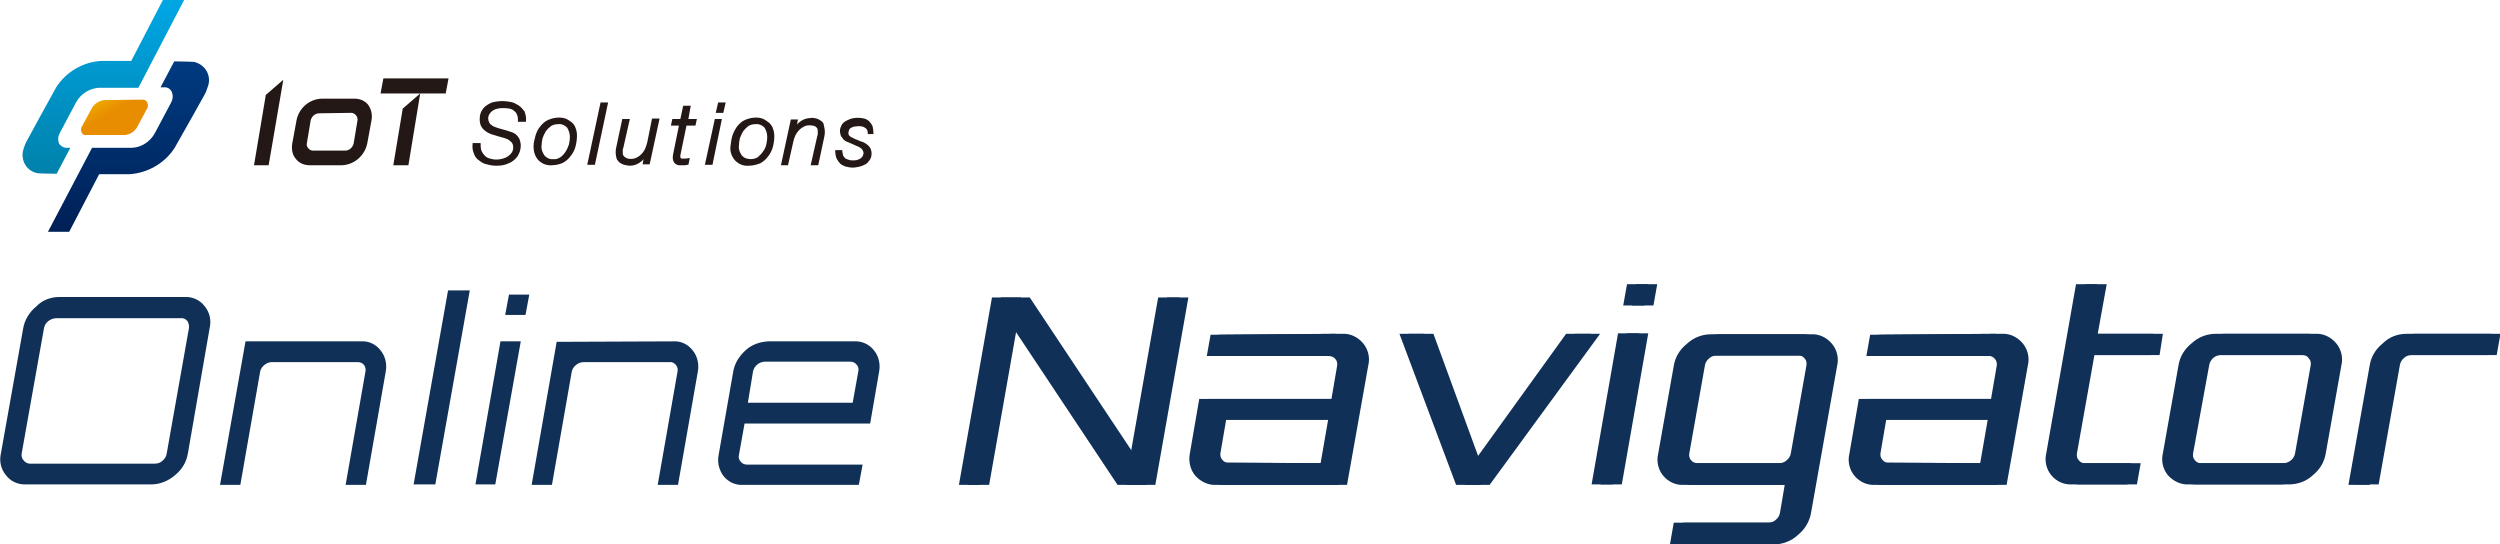 <?xml version="1.0" encoding="utf-8"?>
<!-- Generator: Adobe Illustrator 23.1.1, SVG Export Plug-In . SVG Version: 6.00 Build 0)  -->
<svg version="1.1" id="レイヤー_1" xmlns="http://www.w3.org/2000/svg" xmlns:xlink="http://www.w3.org/1999/xlink" x="0px"
	 y="0px" viewBox="0 0 529.5 115.3" style="enable-background:new 0 0 529.5 115.3;" xml:space="preserve">
<style type="text/css">
	.st0{fill:#103058;}
	.st1{clip-path:url(#SVGID_2_);}
	.st2{fill:url(#SVGID_3_);}
	.st3{clip-path:url(#SVGID_5_);}
	.st4{fill:url(#SVGID_6_);}
	.st5{clip-path:url(#SVGID_8_);}
	.st6{fill:url(#SVGID_9_);}
	.st7{fill:#231815;}
</style>
<title>logo</title>
<g>
	<g id="文字">
		<path class="st0" d="M239.2,97.6l6.1-34.6h4.5l-7,39.7h-6.1l-23-34.6l-6.1,34.6h-4.5l7-39.7h6.1L239.2,97.6z"/>
		<path class="st0" d="M282.4,70.7c1.7-0.1,3.3,0.7,4.4,2c1.1,1.3,1.5,3,1.2,4.7l-4.5,25.3h-25.9c-1.7,0.1-3.3-0.7-4.4-1.9
			c-1.1-1.3-1.5-3-1.2-4.7l2-11.6h28l1.2-7c0.1-0.5,0-1.1-0.4-1.5c-0.3-0.4-0.9-0.6-1.4-0.6h-25.8l0.8-4.5L282.4,70.7z M279.7,98.1
			l1.6-9.2h-23.5l-1.2,7c-0.1,0.5,0,1.1,0.4,1.5c0.3,0.4,0.9,0.7,1.4,0.6L279.7,98.1z"/>
		<path class="st0" d="M331.7,70.7h5.3l-23.4,32h-5.2l-12-32h5.3l10.1,27.6L331.7,70.7z"/>
		<path class="st0" d="M344.6,60.2h4.5l-0.8,4.5h-4.5L344.6,60.2z M337.1,102.6l5.6-32h4.5l-5.6,32H337.1z"/>
		<path class="st0" d="M381.6,108.5c-0.3,1.9-1.3,3.6-2.8,4.8c-1.4,1.3-3.2,2-5.1,2h-20l0.8-4.6h20c0.6,0,1.2-0.2,1.6-0.6
			c0.5-0.4,0.8-0.9,0.9-1.5l1-5.9h-21.3c-1.7,0.1-3.3-0.6-4.4-1.9c-1.1-1.3-1.5-3.1-1.1-4.7l3.3-18.6c0.3-1.9,1.3-3.5,2.8-4.7
			c1.4-1.3,3.2-2,5.1-2h19.2c1.7-0.1,3.3,0.7,4.4,2c1.1,1.3,1.5,3.1,1.1,4.7L381.6,108.5z M357.6,98.1h19.2c0.6,0,1.2-0.2,1.6-0.6
			c0.5-0.4,0.8-0.9,0.9-1.5l3.3-18.6c0.1-0.5,0-1.1-0.4-1.5c-0.3-0.4-0.9-0.7-1.4-0.6h-19.2c-0.6,0-1.2,0.2-1.6,0.6
			c-0.5,0.4-0.8,0.9-0.9,1.5L355.9,96c-0.1,0.5,0,1.1,0.4,1.5C356.6,97.9,357.1,98.1,357.6,98.1L357.6,98.1z"/>
		<path class="st0" d="M422.1,70.7c1.7-0.1,3.3,0.7,4.4,2c1.1,1.3,1.5,3.1,1.1,4.7l-4.5,25.3h-25.9c-1.7,0.1-3.3-0.6-4.4-1.9
			c-1.1-1.3-1.5-3.1-1.1-4.7l2-11.6h28l1.2-7c0.1-0.5,0-1.1-0.4-1.5c-0.3-0.4-0.9-0.7-1.4-0.6h-25.8l0.8-4.5L422.1,70.7z
			 M419.4,98.1l1.6-9.2h-23.5l-1.2,7c-0.1,0.5,0,1.1,0.4,1.5c0.3,0.4,0.9,0.6,1.4,0.6L419.4,98.1z"/>
		<path class="st0" d="M455.5,75.2h-13.8L437.9,96c-0.1,0.5,0,1.1,0.4,1.5c0.3,0.4,0.9,0.7,1.4,0.6h11.7l-0.8,4.5h-11.7
			c-1.7,0.1-3.3-0.6-4.4-1.9c-1.1-1.3-1.5-3.1-1.1-4.7l6.3-35.8h4.5l-1.9,10.5h13.8L455.5,75.2z"/>
		<path class="st0" d="M469.3,70.7h19.2c1.7-0.1,3.3,0.7,4.4,2c1.1,1.3,1.5,3,1.1,4.7L490.7,96c-0.3,1.9-1.3,3.5-2.8,4.7
			c-1.4,1.3-3.2,1.9-5.1,1.9h-19.2c-1.7,0.1-3.3-0.7-4.4-1.9c-1.1-1.3-1.5-3.1-1.1-4.7l3.3-18.6c0.3-1.9,1.3-3.5,2.8-4.7
			C465.6,71.4,467.4,70.7,469.3,70.7z M487.6,75.2h-19.2c-1.2,0-2.3,0.9-2.5,2.2L462.6,96c-0.1,0.5,0,1.1,0.4,1.5
			c0.3,0.4,0.9,0.7,1.4,0.6h19.2c1.2,0,2.3-0.9,2.5-2.1l3.3-18.6c0.1-0.5,0-1.1-0.4-1.5C488.7,75.4,488.2,75.2,487.6,75.2z"/>
		<path class="st0" d="M509.7,70.7h18l-0.8,4.5h-18c-1.2,0-2.3,0.9-2.5,2.2l-4.5,25.3h-4.5l4.5-25.3c0.3-1.9,1.3-3.5,2.8-4.7
			C506,71.4,507.8,70.7,509.7,70.7z"/>
		<path class="st0" d="M241.1,97.6l6.1-34.6h4.5l-7,39.7h-6.1l-23-34.6l-6.1,34.6H205l7-39.7h6.1L241.1,97.6z"/>
		<path class="st0" d="M284.3,70.7c1.7-0.1,3.3,0.7,4.4,2c1.1,1.3,1.5,3.1,1.1,4.7l-4.5,25.3h-25.9c-1.7,0.1-3.3-0.7-4.4-1.9
			c-1.1-1.3-1.5-3.1-1.1-4.7l2-11.6h28l1.2-7c0.1-0.5,0-1.1-0.4-1.5c-0.3-0.4-0.9-0.7-1.4-0.6h-25.8l0.8-4.5L284.3,70.7z
			 M281.6,98.1l1.6-9.2h-23.5l-1.2,7c-0.1,0.5,0,1.1,0.4,1.5c0.3,0.4,0.9,0.7,1.4,0.6L281.6,98.1z"/>
		<path class="st0" d="M333.6,70.7h5.3l-23.4,32h-5.2l-12-32h5.3l10.1,27.6L333.6,70.7z"/>
		<path class="st0" d="M346.5,60.2h4.5l-0.8,4.5h-4.5L346.5,60.2z M339,102.6l5.6-32h4.5l-5.6,32H339z"/>
		<path class="st0" d="M383.6,108.5c-0.3,1.9-1.3,3.6-2.8,4.8c-1.4,1.3-3.2,2-5.1,2h-20l0.8-4.6h20c0.6,0,1.2-0.2,1.6-0.6
			c0.5-0.4,0.8-0.9,0.9-1.5l1-5.9h-21.3c-1.7,0.1-3.3-0.7-4.4-1.9c-1.1-1.3-1.5-3.1-1.1-4.7l3.3-18.6c0.3-1.9,1.3-3.5,2.8-4.7
			c1.4-1.3,3.2-2,5.1-2h19.2c1.7-0.1,3.3,0.7,4.4,2c1.1,1.3,1.5,3.1,1.1,4.7L383.6,108.5z M359.6,98.1h19.2c1.2,0,2.3-0.9,2.5-2.1
			l3.3-18.6c0.1-0.5,0-1.1-0.4-1.5c-0.3-0.4-0.9-0.6-1.4-0.6h-19.2c-0.6,0-1.2,0.2-1.6,0.6c-0.5,0.4-0.8,0.9-0.9,1.5L357.8,96
			c-0.1,0.5,0,1.1,0.4,1.5C358.5,97.9,359,98.1,359.6,98.1L359.6,98.1z"/>
		<path class="st0" d="M424,70.7c1.7-0.1,3.3,0.7,4.4,2c1.1,1.3,1.5,3.1,1.1,4.7l-4.5,25.3h-25.9c-1.7,0.1-3.3-0.6-4.4-1.9
			c-1.1-1.3-1.5-3.1-1.1-4.7l2-11.6h28l1.2-7c0.1-0.5,0-1.1-0.4-1.5c-0.3-0.4-0.9-0.6-1.4-0.6h-25.8l0.8-4.5L424,70.7z M421.3,98.1
			l1.6-9.2h-23.4l-1.2,7c-0.1,0.5,0,1.1,0.4,1.5c0.3,0.4,0.9,0.7,1.4,0.6L421.3,98.1z"/>
		<path class="st0" d="M457.4,75.2h-13.8L439.9,96c-0.1,0.5,0,1.1,0.4,1.5c0.3,0.4,0.9,0.7,1.4,0.6h11.7l-0.8,4.5h-11.7
			c-1.7,0.1-3.3-0.6-4.4-1.9c-1.1-1.3-1.5-3.1-1.1-4.7l6.3-35.8h4.5l-1.9,10.5h13.8L457.4,75.2z"/>
		<path class="st0" d="M471.2,70.7h19.2c1.7-0.1,3.3,0.7,4.4,2c1.1,1.3,1.5,3.1,1.1,4.7L492.6,96c-0.3,1.9-1.3,3.5-2.8,4.7
			c-1.4,1.3-3.2,1.9-5.1,1.9h-19.2c-1.7,0.1-3.3-0.6-4.4-1.9c-1.1-1.3-1.5-3.1-1.1-4.7l3.3-18.6c0.3-1.9,1.3-3.5,2.8-4.7
			C467.5,71.4,469.3,70.7,471.2,70.7z M489.6,75.2h-19.2c-1.2,0-2.3,0.9-2.5,2.2L464.5,96c-0.1,0.5,0,1.1,0.4,1.5
			c0.3,0.4,0.9,0.7,1.4,0.6h19.2c0.6,0,1.2-0.2,1.6-0.6c0.5-0.4,0.8-0.9,0.9-1.5l3.3-18.6c0.1-0.5,0-1.1-0.4-1.5
			C490.6,75.4,490.1,75.2,489.6,75.2L489.6,75.2z"/>
		<path class="st0" d="M511.6,70.7h18l-0.8,4.5h-18c-0.6,0-1.2,0.2-1.6,0.6c-0.5,0.4-0.8,0.9-0.9,1.5l-4.5,25.3h-4.5l4.5-25.3
			c0.3-1.9,1.3-3.5,2.8-4.7C507.9,71.4,509.7,70.7,511.6,70.7z"/>
		<path class="st0" d="M12.6,62.9H39c1.7-0.1,3.3,0.6,4.3,1.9c1.1,1.3,1.5,3,1.1,4.7L39.8,96c-0.3,1.9-1.3,3.5-2.8,4.7
			c-1.4,1.2-3.2,1.9-5,1.9H5.6c-1.7,0.1-3.3-0.6-4.3-1.9c-1.1-1.3-1.5-3-1.1-4.7l4.7-26.4c0.3-1.8,1.3-3.5,2.8-4.7
			C8.9,63.6,10.7,62.9,12.6,62.9z M6.3,98.2h26.5c0.6,0,1.2-0.2,1.6-0.6c0.5-0.4,0.8-0.9,0.9-1.5L40,69.6c0.1-0.5,0-1.1-0.3-1.6
			c-0.3-0.4-0.9-0.7-1.4-0.6H11.8c-1.2,0.1-2.3,0.9-2.5,2.2L4.6,96c-0.1,0.5,0,1.1,0.4,1.5C5.3,97.9,5.8,98.2,6.3,98.2z"/>
		<path class="st0" d="M76.5,72.3c1.6-0.1,3.1,0.6,4.1,1.9c1,1.2,1.4,2.9,1.1,4.5l-4.2,24h-4.3l4.2-24c0.1-0.5,0-1-0.3-1.4
			c-0.3-0.4-0.8-0.6-1.3-0.6H57.6c-0.6,0-1.1,0.2-1.6,0.6c-0.5,0.4-0.8,0.9-0.9,1.4l-4.2,24h-4.3L52,72.3H76.5z"/>
		<path class="st0" d="M87.6,102.6l7.3-41.1h4.6l-7.3,41.1H87.6z"/>
		<path class="st0" d="M107.8,62.4h4.3l-0.8,4.3h-4.3L107.8,62.4z M100.7,102.6l5.3-30.3h4.3l-5.4,30.3H100.7z"/>
		<path class="st0" d="M142.6,72.3c1.6-0.1,3.1,0.6,4.1,1.9c1,1.2,1.4,2.9,1.1,4.5l-4.2,24h-4.3l4.2-24c0.2-0.9-0.4-1.8-1.3-2
			c-0.1,0-0.2,0-0.4,0h-18.2c-0.6,0-1.1,0.2-1.6,0.6c-0.5,0.4-0.8,0.9-0.9,1.4l-4.2,24h-4.3l5.3-30.3L142.6,72.3z"/>
		<path class="st0" d="M180.9,72.3c1.6-0.1,3.2,0.6,4.2,1.9c1,1.2,1.4,2.9,1.1,4.5l-1.9,11h-26.6l-1.2,6.7c-0.1,0.5,0,1,0.4,1.4
			c0.3,0.4,0.8,0.6,1.3,0.6h24.5l-0.8,4.3h-24.5c-1.6,0.1-3.1-0.6-4.1-1.8c-1-1.3-1.4-2.9-1.1-4.5l3.1-17.7c0.3-1.8,1.3-3.3,2.6-4.5
			c1.3-1.2,3-1.8,4.8-1.9L180.9,72.3z M158.4,85.3h22.2l1.2-6.7c0.1-0.5,0-1-0.4-1.4c-0.3-0.4-0.8-0.6-1.3-0.6h-18.2
			c-1.2,0.1-2.1,0.9-2.4,2L158.4,85.3z"/>
		<g>
			<defs>
				<path id="SVGID_1_" d="M22.1,21.2C21,21.3,19.9,22,19.4,23l-2,3.7c-0.3,0.4-0.3,0.9-0.1,1.4c0.2,0.4,0.6,0.6,1,0.5h8.1
					c1.2-0.1,2.2-0.8,2.7-1.8l2-3.7c0.3-0.4,0.3-0.9,0.1-1.4c-0.2-0.4-0.6-0.6-1-0.6L22.1,21.2z"/>
			</defs>
			<clipPath id="SVGID_2_">
				<use xlink:href="#SVGID_1_"  style="overflow:visible;"/>
			</clipPath>
			<g class="st1">
				
					<linearGradient id="SVGID_3_" gradientUnits="userSpaceOnUse" x1="-984.649" y1="-3058.846" x2="-983.58" y2="-3058.846" gradientTransform="matrix(5.775 10.003 -10.003 5.775 -24889.711 27532.074)">
					<stop  offset="0" style="stop-color:#F1BC00"/>
					<stop  offset="0.5" style="stop-color:#E88C00"/>
					<stop  offset="1" style="stop-color:#E88C00"/>
				</linearGradient>
				<polygon class="st2" points="13.8,23.1 27.8,15 34.6,26.8 20.6,34.9 				"/>
			</g>
		</g>
		<g>
			<defs>
				<path id="SVGID_4_" d="M34.5,0l-6.7,12.9h-6.3c-3.9,0.2-7.5,2.3-9.6,5.6l-3.2,5.8l-3,5.5c-0.3,0.5-0.5,1.1-0.7,1.7
					c-0.7,2,0.3,4.3,2.3,5c0.2,0.1,0.4,0.1,0.7,0.2c0.1,0,1.8,0.1,4,0.1l2.9-5.5h-0.6c-0.7,0.1-1.4-0.3-1.8-0.9
					c-0.3-0.8-0.2-1.6,0.2-2.3l3.4-6.4c1-1.8,2.7-2.9,4.7-3.1h8.5L39,0H34.5z"/>
			</defs>
			<clipPath id="SVGID_5_">
				<use xlink:href="#SVGID_4_"  style="overflow:visible;"/>
			</clipPath>
			<g class="st3">
				
					<linearGradient id="SVGID_6_" gradientUnits="userSpaceOnUse" x1="-797.442" y1="-3006.467" x2="-796.381" y2="-3006.467" gradientTransform="matrix(0 34.6 -34.6 0 -104002.141 27592.76)">
					<stop  offset="0" style="stop-color:#00A5E2"/>
					<stop  offset="1" style="stop-color:#0080A9"/>
				</linearGradient>
				<rect x="4.2" y="0" class="st4" width="34.8" height="36.8"/>
			</g>
		</g>
		<g>
			<defs>
				<path id="SVGID_7_" d="M34,18.5h0.7c0.7-0.1,1.4,0.3,1.7,1c0.3,0.8,0.2,1.6-0.2,2.3l-3.4,6.4c-1,1.8-2.8,3-4.8,3.1h-8.5
					l-9.4,17.9h4.5L21,36.9h6.3c3.9-0.2,7.6-2.3,9.7-5.6l3.9-6.9l2.4-4.3c0.3-0.5,0.5-1.1,0.7-1.7c0.8-2-0.2-4.3-2.3-5.1
					c-0.3-0.1-0.5-0.2-0.8-0.2c-0.2,0-1.8-0.1-4-0.1L34,18.5z"/>
			</defs>
			<clipPath id="SVGID_8_">
				<use xlink:href="#SVGID_7_"  style="overflow:visible;"/>
			</clipPath>
			<g class="st5">
				
					<linearGradient id="SVGID_9_" gradientUnits="userSpaceOnUse" x1="-798.649" y1="-3005.88" x2="-797.589" y2="-3005.88" gradientTransform="matrix(0 34.07 -34.07 0 -102382.984 27224.31)">
					<stop  offset="0" style="stop-color:#00397E"/>
					<stop  offset="0.5" style="stop-color:#002D6A"/>
					<stop  offset="1" style="stop-color:#001E54"/>
				</linearGradient>
				<rect x="10.1" y="12.9" class="st6" width="34.5" height="36.2"/>
			</g>
		</g>
		<path class="st7" d="M65.6,35c-1.1,0-2.2-0.4-2.9-1.3c-0.8-0.9-1-2.1-0.8-3.3l0.9-4.9c0.5-2.6,2.7-4.5,5.3-4.6h7
			c1.1,0,2.1,0.4,2.8,1.2c0.7,0.9,1,2.1,0.8,3.3l-0.9,4.9c-0.5,2.6-2.7,4.6-5.4,4.7H65.6z M67.6,24c-0.9,0-1.6,0.7-1.8,1.5L65,30.3
			c-0.1,0.4,0,0.8,0.3,1.1c0.2,0.3,0.6,0.5,1,0.5h6.8c0.9,0,1.6-0.7,1.8-1.5l0.8-4.8c0.1-0.4,0-0.8-0.3-1.2c-0.3-0.3-0.6-0.5-1-0.5
			L67.6,24z"/>
		<path class="st7" d="M83.3,35l2-12l3.7-3.2L86.5,35H83.3z M80.6,19.8l0.6-3.2H95l-0.6,3.2H80.6z"/>
		<polygon class="st7" points="53.8,35 56.3,20.1 60,16.9 56.9,35 		"/>
		<path class="st7" d="M109.8,22.3c-0.5-0.3-1-0.6-1.6-0.7c-0.6-0.1-1.2-0.2-1.8-0.2c-0.6,0-1.2,0.1-1.8,0.2
			c-0.5,0.1-1.1,0.4-1.5,0.7c-0.5,0.3-0.8,0.7-1.1,1.2c-0.3,0.5-0.4,1.2-0.4,1.8c0,0.8,0.2,1.5,0.8,2.1c0.5,0.5,1.2,0.9,1.9,1.1
			l1.3,0.4l1.1,0.3c0.3,0.1,0.7,0.2,1,0.4c0.3,0.2,0.5,0.4,0.7,0.6c0.2,0.3,0.3,0.6,0.3,1c0,0.4-0.1,0.8-0.3,1.1
			c-0.2,0.3-0.5,0.6-0.8,0.8c-0.3,0.2-0.7,0.4-1.1,0.5c-0.4,0.1-0.9,0.2-1.3,0.2c-0.5,0-1-0.1-1.4-0.2c-0.4-0.1-0.8-0.3-1.1-0.6
			c-0.3-0.3-0.5-0.6-0.7-1c-0.2-0.5-0.2-1-0.2-1.5v-0.2h-1.7v0.2c-0.1,0.7,0,1.4,0.3,2.1c0.2,0.6,0.6,1.1,1.1,1.4
			c0.5,0.4,1,0.7,1.6,0.8c0.7,0.2,1.3,0.3,2,0.3c0.9,0,1.8-0.1,2.6-0.5c0.6-0.2,1.1-0.6,1.6-1.1c0.4-0.4,0.6-0.9,0.8-1.4
			c0.1-0.4,0.2-0.8,0.2-1.2c0-0.5-0.1-1-0.3-1.5c-0.2-0.4-0.5-0.7-0.8-1c-0.3-0.2-0.7-0.4-1.1-0.5c-0.4-0.1-0.8-0.3-1.3-0.4
			l-1.4-0.4l-0.8-0.3c-0.2-0.1-0.4-0.2-0.6-0.4c-0.2-0.1-0.3-0.3-0.4-0.5c-0.1-0.2-0.2-0.5-0.2-0.8c0-0.4,0.1-0.7,0.3-1
			c0.2-0.3,0.4-0.5,0.7-0.7c0.3-0.2,0.6-0.3,1-0.4c0.4-0.1,0.7-0.1,1.1-0.1c0.5,0,0.9,0,1.4,0.1c0.4,0.1,0.7,0.2,1,0.5
			c0.3,0.2,0.5,0.5,0.6,0.8c0.2,0.4,0.2,0.9,0.2,1.3v0.2h1.7v-0.2c0.1-0.7-0.1-1.4-0.3-2C110.7,23.1,110.4,22.7,109.8,22.3"/>
		<path class="st7" d="M121.2,26c-0.4-0.3-0.8-0.6-1.2-0.8c-0.5-0.2-1-0.3-1.6-0.3c-0.8,0-1.6,0.2-2.3,0.5c-0.7,0.3-1.2,0.8-1.7,1.4
			c-0.5,0.6-0.8,1.3-1,2c-0.2,0.7-0.4,1.5-0.4,2.2c0,1.1,0.3,2.1,1,2.9c0.8,0.8,1.8,1.2,2.9,1.1c0.8,0,1.6-0.2,2.3-0.5
			c0.7-0.4,1.2-0.8,1.7-1.5c0.5-0.6,0.8-1.3,1-2c0.2-0.8,0.3-1.5,0.3-2.3c0-0.6-0.1-1.1-0.3-1.6C121.8,26.7,121.5,26.3,121.2,26
			 M120.7,29c0,0.6-0.1,1.1-0.2,1.6c-0.2,0.5-0.4,1.1-0.7,1.5c-0.3,0.5-0.7,0.9-1.1,1.2c-0.5,0.3-1,0.5-1.5,0.4
			c-0.7,0.1-1.4-0.2-1.9-0.8c-0.4-0.6-0.7-1.3-0.6-2c0-0.5,0.1-1.1,0.2-1.6c0.2-0.5,0.4-1,0.7-1.5c0.3-0.4,0.7-0.8,1.1-1.1
			c0.5-0.3,1-0.4,1.5-0.4c0.7-0.1,1.4,0.2,1.9,0.7C120.5,27.6,120.7,28.4,120.7,29"/>
		<polygon class="st7" points="124.4,34.8 124.4,34.9 126,34.9 128.8,21.7 127.2,21.7 		"/>
		<path class="st7" d="M137.1,30.1c-0.1,0.5-0.3,1-0.5,1.5c-0.2,0.4-0.5,0.8-0.8,1.1c-0.3,0.3-0.6,0.5-1,0.7
			c-0.6,0.3-1.2,0.3-1.8,0.2c-0.2-0.1-0.4-0.1-0.6-0.3c-0.2-0.1-0.3-0.3-0.4-0.4c-0.1-0.2-0.1-0.4-0.1-0.7c0-0.1,0-0.3,0-0.4
			c0-0.1,0-0.3,0.1-0.4l1.4-6.2h-1.6l-1.3,6.1c-0.1,0.4-0.1,0.7-0.1,1.1c0,0.4,0.1,0.8,0.2,1.2c0.1,0.3,0.4,0.6,0.6,0.8
			c0.3,0.2,0.6,0.4,1,0.5c0.4,0.1,0.8,0.2,1.2,0.2c0.7,0,1.4-0.2,2-0.6c0.3-0.2,0.7-0.5,0.9-0.8l-0.2,1.1h1.5l2.1-9.7h-1.6
			L137.1,30.1z"/>
		<path class="st7" d="M146.3,22.4h-1.6l-0.6,2.8h-1.7l-0.3,1.4h1.7l-1.2,5.9c0,0.2-0.1,0.4-0.1,0.6c0,0.1,0,0.3,0,0.4
			c0,0.3,0.1,0.5,0.2,0.8c0.1,0.2,0.3,0.4,0.5,0.5c0.2,0.1,0.4,0.2,0.6,0.2c0.2,0,0.4,0,0.7,0h0.6l0.6-0.1h0.1l0.3-1.4l-0.3,0
			c-0.4,0.1-0.9,0.1-1.3,0.1c-0.2,0-0.3-0.1-0.3-0.1c-0.1-0.1-0.1-0.2-0.1-0.3c0-0.1,0-0.2,0-0.3c0-0.1,0.1-0.3,0.1-0.5l1.2-5.8h1.9
			l0.3-1.4h-1.8L146.3,22.4z"/>
		<polygon class="st7" points="149.3,34.9 150.9,34.9 152.9,25.2 151.4,25.2 		"/>
		<polygon class="st7" points="151.6,23.9 153.2,23.9 153.7,21.7 152.1,21.7 		"/>
		<path class="st7" d="M162.9,26c-0.4-0.3-0.8-0.6-1.2-0.8c-0.5-0.2-1-0.3-1.6-0.3c-0.8,0-1.6,0.2-2.3,0.5c-0.7,0.3-1.2,0.8-1.7,1.4
			c-0.4,0.6-0.8,1.3-1,2c-0.2,0.7-0.3,1.5-0.4,2.3c-0.1,1.1,0.3,2.1,1,2.9c0.8,0.8,1.8,1.2,2.9,1.1c0.8,0,1.6-0.2,2.4-0.5
			c0.7-0.4,1.2-0.8,1.7-1.5c0.5-0.6,0.8-1.3,1-2c0.2-0.8,0.3-1.5,0.3-2.3c0-0.5-0.1-1.1-0.3-1.6C163.6,26.8,163.3,26.4,162.9,26
			 M162.5,29c0,0.6-0.1,1.1-0.2,1.6c-0.1,0.6-0.4,1.1-0.7,1.5c-0.3,0.5-0.7,0.8-1.1,1.2c-0.5,0.3-1,0.4-1.5,0.4
			c-0.7,0-1.4-0.2-1.9-0.8c-0.4-0.6-0.7-1.3-0.6-2c0-0.5,0.1-1.1,0.2-1.6c0.2-0.5,0.4-1,0.7-1.5c0.3-0.4,0.7-0.8,1.1-1.1
			c0.5-0.3,1-0.4,1.5-0.4c0.7-0.1,1.4,0.2,1.9,0.7C162.3,27.6,162.5,28.3,162.5,29"/>
		<path class="st7" d="M173.9,25.6c-0.3-0.2-0.6-0.4-1-0.5c-0.4-0.1-0.8-0.2-1.2-0.1c-0.7,0-1.4,0.2-2,0.6c-0.3,0.2-0.7,0.5-0.9,0.8
			l0.2-1.1h-1.5l-2.1,9.7h1.5l1.1-4.9c0.1-0.5,0.3-1.1,0.5-1.5c0.2-0.4,0.5-0.8,0.8-1.1c0.3-0.3,0.6-0.5,1-0.7
			c0.5-0.3,1.2-0.3,1.8-0.2c0.2,0,0.4,0.1,0.6,0.2c0.2,0.1,0.3,0.3,0.4,0.4c0.1,0.2,0.1,0.4,0.1,0.7c0,0.1,0,0.3,0,0.4
			c0,0.2,0,0.3-0.1,0.5l-1.4,6.2h1.6l1.3-6.1c0.1-0.4,0.1-0.8,0.1-1.1c0-0.4-0.1-0.8-0.2-1.2C174.5,26.1,174.2,25.8,173.9,25.6"/>
		<path class="st7" d="M183.4,28.4h1.6v-0.2c0-0.5-0.1-1-0.2-1.5c-0.2-0.4-0.4-0.7-0.7-1c-0.3-0.3-0.7-0.5-1.1-0.6
			c-0.9-0.2-1.8-0.2-2.6,0c-0.4,0.1-0.8,0.3-1.2,0.5c-0.4,0.2-0.7,0.5-0.9,0.8c-0.2,0.4-0.4,0.8-0.4,1.3c0,0.4,0.1,0.7,0.2,1.1
			c0.2,0.3,0.4,0.5,0.6,0.8c0.3,0.2,0.5,0.4,0.9,0.5l0.9,0.4l0.9,0.4c0.3,0.1,0.5,0.2,0.8,0.4c0.2,0.1,0.4,0.3,0.5,0.5
			c0.1,0.2,0.2,0.4,0.2,0.6c0,0.2-0.1,0.5-0.2,0.7c-0.1,0.2-0.3,0.3-0.5,0.5c-0.2,0.1-0.4,0.2-0.7,0.3c-0.5,0.1-1.1,0.1-1.6,0
			c-0.3-0.1-0.5-0.2-0.8-0.3c-0.2-0.2-0.4-0.4-0.5-0.6c-0.1-0.3-0.2-0.7-0.2-1v-0.2h-1.5v0.2c0,0.5,0.1,1.1,0.3,1.6
			c0.2,0.4,0.5,0.8,0.8,1.1c0.4,0.3,0.8,0.5,1.2,0.6c0.4,0.1,0.9,0.2,1.4,0.2c0.5,0,0.9-0.1,1.4-0.2c0.5-0.1,0.9-0.3,1.3-0.5
			c0.4-0.2,0.7-0.6,0.9-0.9c0.3-0.4,0.4-0.9,0.4-1.4c0-0.4-0.1-0.8-0.3-1.2c-0.2-0.3-0.5-0.6-0.8-0.8c-0.3-0.2-0.6-0.4-1-0.5
			c-0.4-0.1-0.7-0.3-1-0.4s-0.5-0.2-0.7-0.3c-0.2-0.1-0.4-0.2-0.6-0.3c-0.1-0.1-0.3-0.2-0.4-0.4c-0.1-0.1-0.1-0.3-0.1-0.5
			c0-0.2,0.1-0.5,0.2-0.7c0.1-0.2,0.3-0.3,0.5-0.4c0.2-0.1,0.4-0.2,0.7-0.2c0.5-0.1,1.1-0.1,1.6,0c0.2,0.1,0.4,0.2,0.6,0.3
			c0.2,0.2,0.3,0.3,0.4,0.5c0.1,0.3,0.1,0.5,0.1,0.8L183.4,28.4z"/>
	</g>
</g>
</svg>
